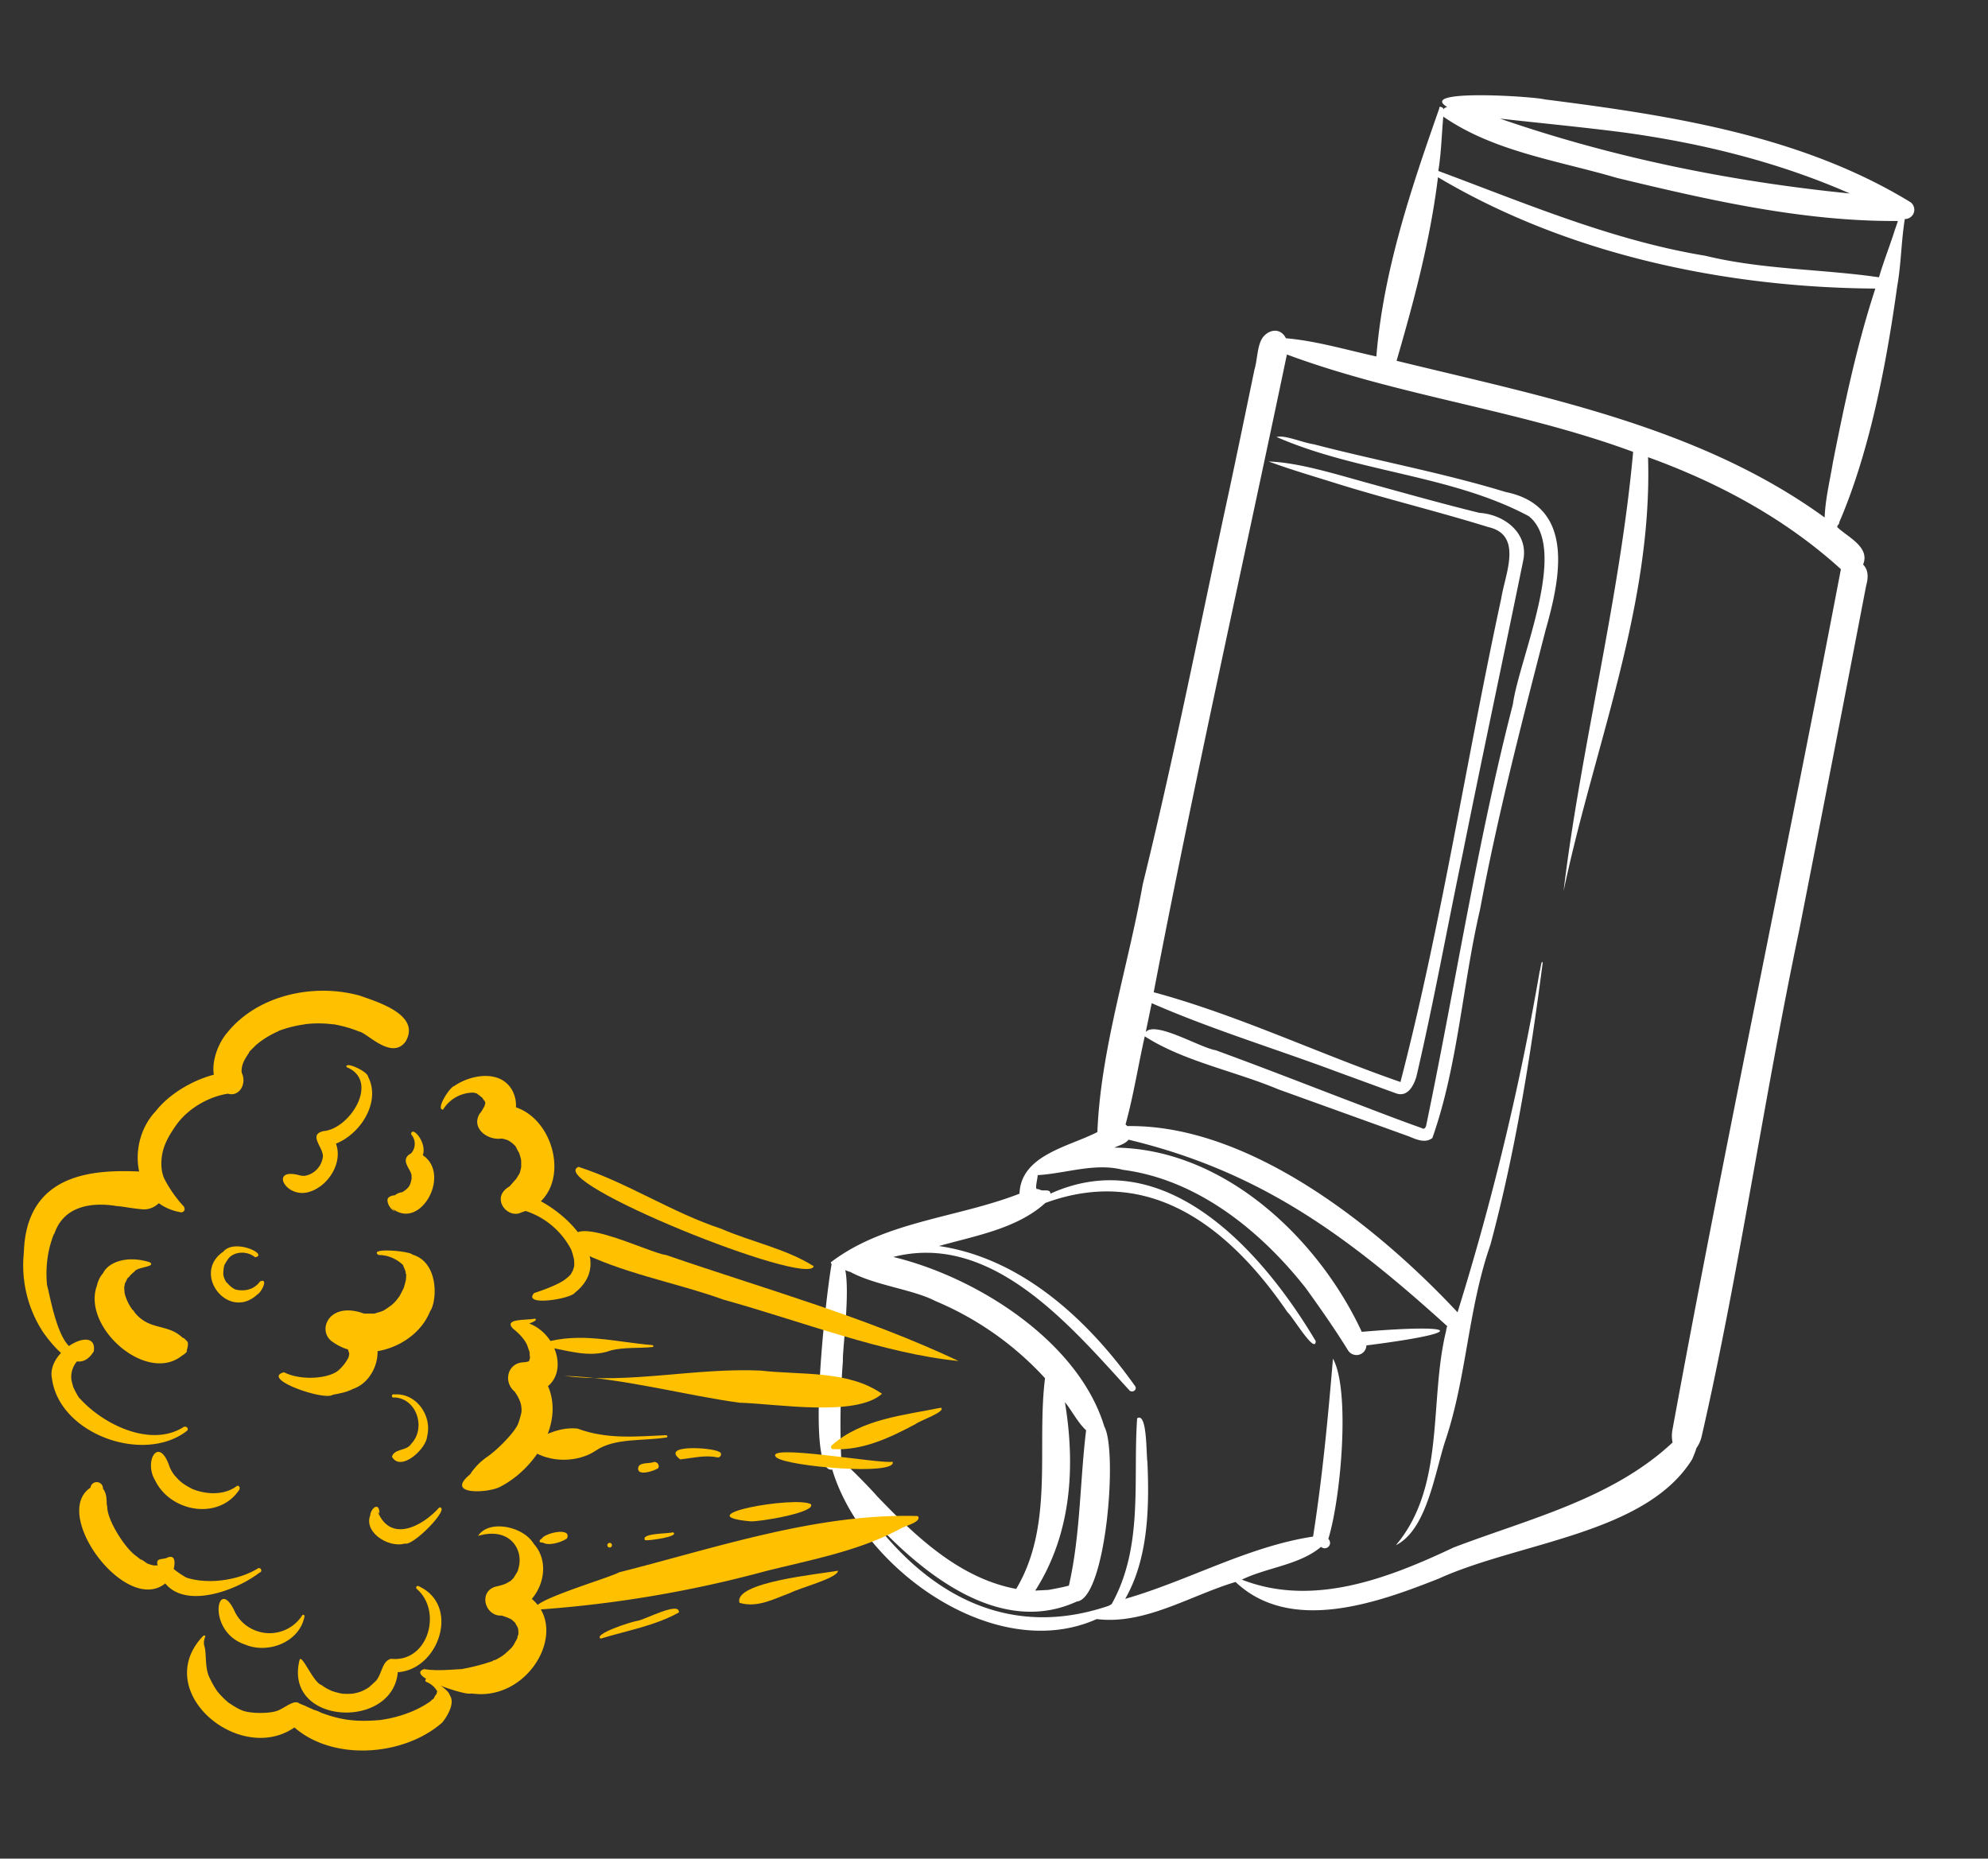 <svg id="Layer_11" data-name="Layer 11" xmlns="http://www.w3.org/2000/svg" viewBox="0 0 600 561"><rect x="0" y="0" width="600" height="561" fill="#333333" stroke="none"/><defs><style>.cls-1{fill:#fff;}.cls-2{fill:#ffc000;}</style></defs><path class="cls-1" d="M251.1,381c-1.5,7.2-8.1,62.9-.2,62.6a3.1,3.1,0,0,0,3-3,247,247,0,0,1,.5-29.8c-.3-3.9,4.5-36.4-3.3-29.8Z"/><path class="cls-2" d="M251.4,437.4c9,.5,17.3-3.5,25-7.6,1.2-1,9.2-3.7,7.6-4.9-11.3,2.3-23.9,3.4-32.9,11.3C250.6,436.5,250.8,437.5,251.4,437.4Z"/><path class="cls-1" d="M435.5,32.6Z"/><path class="cls-1" d="M434.4,32.5h0Z"/><path class="cls-1" d="M576.4,60.9C543.4,40.8,504,34.8,466.2,30c-3.4-.9-38.7-3.2-29.4,2.3a1.9,1.9,0,0,0-1.2.7c0-.2,0-.3-.1-.4s-1.2-.8-1.1.1h0c-8.5,24.2-16.9,49-19,74.9-9.1-2-18.1-4.7-27.3-5.5-1.4-2.9-4.5-2.9-6.6-.7s-1.9,6.9-2.9,10.2c-2.5,12.1-5,24.2-7.6,36.4-8.6,39.6-16.4,79.5-26.1,118.9-4.4,24.8-12.7,49.8-13.7,74.8-8.5,4.4-23.1,6.9-23.5,18.6-18.7,7.3-40.6,8.3-56.8,20.6-.4.4.2.8.6.7s3.5,2,5.1,2.3c7.5,4.1,19,5.3,25.7,8.8A94.2,94.2,0,0,1,315.4,416c-2.6,20.8,2.8,44.3-8.7,63.6-17.1-3.2-30.3-15.8-42-28-1.2-1.5-17.1-18.3-14.5-11.9,6.5,31.4,48.9,63.3,80.8,49,14.5,1.8,28.2-7.1,41.9-11.2,16.7,15.8,43.1,6.2,61.3-1,24.5-11.1,62.4-13.4,76.5-36,.5-1.1.9-2.2,1.3-3.3-.3.6-.3.5,0-.1a10.5,10.5,0,0,0,1.5-3.2c11.2-48.6,18.9-102.7,29.5-153q10.2-51.9,20.2-104c.6-2.2.9-4.7-.9-6.5,2.2-5.3-4.7-8.3-7.8-11.3,0-.2.3-.7-.1-.1s.9-1.5.5-.7.6-1,.1-.4c9.5-21.9,14.5-49.2,17.6-71.5,1.2-6.7,1.2-13.6,2.3-20.3h0A2.8,2.8,0,0,0,576.4,60.9ZM490.2,40c23.3,3.2,46.5,8.9,68.1,18.4-35.9-3.6-71.5-10.8-105.6-22.6C465.2,37.2,477.9,38.4,490.2,40ZM312.7,479.7c10.7-17,11.9-37.2,8.7-56.5l.3.4c1.5,1.8,3.8,6.1,6.1,8.1-1.9,15.7-1.7,31.6-5.2,46.9-1.8.5-5,1.1-6.2,1.3l-4,.2ZM555.6,171.8c-16.4,86.2-35.4,175.5-50.9,260.1a10.3,10.3,0,0,0,.1,3.5c-18.3,17.1-43.3,23-66.1,31.7-19.7,9.3-42.4,18.1-63.9,9.7,7.6-3.7,17.4-4.4,23.9-9.9a1.6,1.6,0,0,0,2.2-2.4c3.8-12.2,6.7-44.9,1.4-54.4-1.5,17.9-3.2,35.9-6,53.7-19.7,3-37.6,13.3-56.7,18.8,7-12.2,7.3-27.7,6.7-41.4-.4-2.1,0-15.1-3.1-13.1-1.3,18.8,2,38.7-7.7,56.1l-.9.5c-29.1,9.9-53.4-2.3-71.5-26.3,15,16.4,38.6,35.7,61.9,25,8.8-.9,12.4-45.4,8.3-52.8-7.8-25.7-38.4-45.1-63.7-51.2,29.7-7.6,53.4,20.7,71.3,40.3.9.8,2.4-.2,1.7-1.3-14.1-19.9-34.2-38.6-59.2-42.3,10.9-3.1,23.5-5.2,32.1-13,31.8-11.7,55.9,7.8,73.1,33,1.4,1.1,8.4,12.9,8.5,8.7-16.1-27.1-45.4-60.2-80.1-44.5.1-1.3-1.5-.9-2.4-1s-.9-.4-1.6-.4.1-2.8.2-4.2c8.5-.5,17.3-3.8,25.7-1.6,22.4,2.9,41.5,18.3,55.2,35.7,4.4,6.1,8.8,12.4,12.7,18.7a3,3,0,0,0,5.6-1.4c31.6-4,28-6.6-1.4-4.1-13.2-28.4-41.8-55.4-74.7-55.6,1.5-.7,3.3-1.1,4.3-2.4,40,9.6,66.4,29.3,96.2,56.3-.1.1-.4,1.5-.2.5s-.2.8-.1.7c-5.3,21.4-.1,47-15.2,64.9,9.2-4.6,11.6-21.1,14.8-31.2,6.6-19.4,6.9-39.9,13.7-59.4,7.5-27.9,12.1-56.6,15.8-85.2-.4-1.2-.7,2.4-.9,2.5a804.4,804.4,0,0,1-24.8,103c-24.1-25.8-62.8-56.8-99.7-56.2-.1-.2-.3-.3-.5-.5,2.4-8.7,3.8-17.7,5.8-26.6,11.6,7.5,27.2,10.5,40.3,16L425.2,343c2.2.9,4.9,2.2,7.1.5,7.7-21.7,9.1-46.3,14.4-69,5.3-28.4,12.6-56.4,19.8-84.4,4.4-15.5,9.1-37.3-12.1-41.6-19-5.8-38.7-9.4-57.9-14.4-3.4-.5-8.8-2.9-11.2-2.2,24.4,10.7,52.7,11.4,76.1,23.9,12.3,9.8-2.9,42.9-4.8,56.8-10.8,41.9-17.3,84.6-26.1,126.8-.1.7-.5,1.7-1.4,1.1-7.9-2.8-15.8-5.9-23.7-8.9-12.8-4.9-25.6-9.9-38.5-14.6-4.8-.8-18.1-8.9-21.1-5.5l1.8-8.7c18.3,8,37.5,13.8,56.2,20.8l17.5,6.4c3.5,1.3,5.4-2.3,6.2-5.1,5.1-21.8,9.3-45,14-67.4,5.9-29.4,12.2-58.8,18.2-88.2,1.8-8.3-5.6-14-13.2-14.5-11-2.7-22-5.8-32.9-8.8s-21.7-6.4-30.7-6.7c6.8,2.5,13.7,4.5,20.7,6.7,15.1,4.7,30.5,8.4,45.6,13.1,10.6,2.4,5,14.3,3.9,21.5-10.5,48.5-18,98.1-30.4,145.9h0c0,.1,0,.1-.1.1h.1c-24.8-8.6-49.3-20.3-74.5-27.1C360.6,235,375,171.1,388.4,107c33.9,12.6,70.5,16.8,104.5,29.4-4,44.2-15.9,89.9-21,132.6,9.1-43.4,26.9-86,25.5-131C518.7,145.7,538.9,156.6,555.6,171.8ZM400.6,464Zm22.1-137.4c0-.1.1,0,.1,0ZM553.2,139.5c-.9,5.5-2.3,11.1-2.5,16.7C513,128.8,466,119.8,421.5,108.9c5.3-18.2,10.2-36.6,12.5-55.4,39.2,23.3,86.7,33.3,132,33.6C560.4,104.2,556.7,121.9,553.2,139.5Zm18.3-68.9c-1.5,4.6-3.1,8.6-4.4,13.1-17.1-2.5-35.2-2.3-52.4-6.5-28-4.6-54.2-15.8-80.6-25.6.9-5.5,1-11,1.5-16.4,15.3,10.6,34.8,13.3,52.4,18.5,27.8,6.7,56.2,13.2,84.8,13C572.4,68,571.9,69.3,571.5,70.6Z"/><path class="cls-1" d="M422.7,326.5Z"/><path class="cls-2" d="M289.3,410.8c-28.4-13.4-58.7-21.8-88.3-32-5.1-.5-32.8-14.7-27.5-1.8,13.8,7.3,30.2,10,44.9,15.3,23.1,6.4,48.4,16.3,70.9,18.5Z"/><path class="cls-2" d="M133.8,334.8a10.7,10.7,0,0,1,9-5c-.5-.2,2.9.8.7-.2a5.2,5.2,0,0,0,1.1,1c-1-.9.7.6.9.7s.2.4.4.5c-1.1-1.4.1.2.4.6s-.4-.8-.1-.2l.3.6c.4.5-.3-1.3-.1-.3s.2,1.3,0-.4c.2,1.6.2,1.7,0,.4a4.1,4.1,0,0,1,0,1.1c.4-2.1-.1.2-.3.6,1-2.1-.8,1.6-1.3,1.9-2.8,4.5,2.6,8.4,6.9,7.5H151a8.6,8.6,0,0,1,2.3.6l-.6-.3a8.4,8.4,0,0,1,2.9,2.1c.1.2.6.9.1.2s0,0,.1.2,1.4,2.7.7,1c.9,3,.8,2.1.8,4.8v.4c0,.6.2-1.3.1-.7-.7,2.8-.2,1.6-1.7,4.1-.2.4.4-.5.4-.5l-1,1.1-1.4,1.6c-.3.4.8-.6.1-.1-7,3.9,1.5,12.5,5.7,5.8l-2.7,1.1a23.8,23.8,0,0,1,15.6,12.2,22.3,22.3,0,0,1,.9,3.2c-.1-.6.1,1.4,0,1.7s.1-.6,0,0-.6,1.9-.3,1.2l-.7,1.3h0a8.6,8.6,0,0,1-1.4,1.3c-1.8,1.6-6.6,3.4-9.7,4.4-3.6,4.1,11,1.8,12.3-.1,13.2-10.5-4.3-26.5-15.4-29.8l1.7,2.3c-.1-1.9-.7-3.3-2.4-4.1l-1,7.6c19.6-4.6,10.4-36.6-8.6-32.3l5.6,7.3c1.9-3.2,3.1-7.1,1.8-10.7-.6-1.4,0-.1.1.2-2.8-8.1-12.7-6.7-18.2-2.9-1.5.4-5.8,7.4-3.3,7.1Z"/><path class="cls-2" d="M161.4,398c-1.8.6-9.8-.2-6.5,3.1,1.2.9,3.8,3.3,4.4,5.5-.3-.6-.2-.5.2.5-.4-1,.4,1.1.4,1.3s.1-.1,0-.2,0,1.4.1,1.9.2-1,0-.4l-.3,1.1c-.1.8.1-.2.2-.4s-.2.3-.2.5.8-.8.3-.4l-.4.4c-.6.6.1-.2.3-.2l-.5.3c-.6.4,1.2-.3.2-.1l-1.1.3c.9-.2-.4,0-.5,0-4.9.2-6.2,6-2.6,8.9.6.7-.4-.5.1.2a11.8,11.8,0,0,1,1.1,1.9,7.4,7.4,0,0,1,.7,4.6c0,.5.1-.6.1-.6a29.9,29.9,0,0,1-.9,3.2c-.7,2.5-6.6,8.6-10.3,10.9.2-.1.7-.5.2-.1a18.1,18.1,0,0,0-4.5,4.8c-7.7,6.3,5,5.7,8.8,3.9,12.8-6.4,22.7-24.6,10.6-36.3l-3.3,8.1c16.9-.3,10.9-22.2-2.8-22l.3,2.4c.8-.7,7.8-2.3,5.9-3.1Z"/><path class="cls-2" d="M132.6,455c-5.1,5.7-14.7,10.8-18.6,1.3l.5.6c.1-3.5-2.3-2.1-2.8.4l.4-.7c-3.1,5.5,5,10.8,10.1,9.3,2.5.9,14-11,10.4-10.9Z"/><path class="cls-2" d="M266.2,420.7c-10.3-7.2-24.6-5.6-36.6-7-19.9-.9-39.4,4.1-59.3,1.6,16.6.4,37.6,6.1,53,8.1,11,.3,35,4.4,42.9-2.7Z"/><path class="cls-2" d="M269.4,441.2c-3.5.8-39.5-5.7-35.1-1.3,3.4,2.8,36.7,5.6,35.1,1.3Z"/><path class="cls-2" d="M277,457.6c-30.4-.9-60.9,9.6-90.2,17-2,1.4-31.1,9.9-23.8,11.2a358.9,358.9,0,0,0,68.2-11.6c13.6-3.4,27.9-6,40.4-12.7,1.3-.9,6.8-2.1,5.4-3.9Z"/><path class="cls-2" d="M144.3,463.6c9.4-2.8,13.6,3.9,12.3,9.3.3-1.4-.2,1-.4,1.5s.4-.9,0-.1-1.9,3-.9,1.7l-1.3,1.3c-.6.5.8-.5.1-.1l-1.8,1s1.1-.4.4-.2a18.1,18.1,0,0,1-3.1.9c-5.5,1.6-3.1,9.5,2.3,8.7,0,.1-1.2-.2-.3.1l1.8.6c-1.8-.6.9.3,1.2.7s-.6-.6.1.1l1,.9c.5.6-.6-.8-.3-.3a15.1,15.1,0,0,0,1,1.7c-1-1.8.2.3.1.8-.5-2.2.2.8-.1,1.4s.1-.7.1-.7a3.5,3.5,0,0,0-.3,1.1,1.6,1.6,0,0,1-.3.9c-.4,1.2.5-.8,0,0-1.4,2.6-1.1,2.1-3.6,4.4-.4.4-.6.3.3-.2a19,19,0,0,1-3.9,2.3c.3-.5,1-.4.2-.1a62.4,62.4,0,0,1-9.6,2.5c-3.8.2-7.6.6-11.3,0-5.8,2,11.8,7.8,13.9,7.4.1,0,.6,0,0-.1s.9.2.8.1c20.1,2.6,33.3-27.8,9.2-32.3v8.4c10.3-1.2,15.7-14.1,9.2-21.3C157.9,460.6,147.4,458.6,144.3,463.6Z"/><path class="cls-2" d="M128.5,507.6a6.5,6.5,0,0,1,3.4,2.8c.1.1,0,.4.1,0s-.4,1.1-.2,1.2-.1-.4.1-.4-.2,1-.2,1.1l.6-1.4-.5.4,1.8-.7a2.7,2.7,0,0,0-2.6,2c.2-.8.1-.3,0-.1s-.6.7-.2.3-.1.1-.2.1-1.2,1.1-.5.5a30.3,30.3,0,0,1-6.8,3.6l.5-.2a37.8,37.8,0,0,1-8.6,2.3c-.8.1.2,0,.3,0-7.4.7-12.3.3-19-2.3,1.2.5-.9-.5-1.4-.6s-.7-.3.1.1L92.3,515c-.6-.3,0,0,.1,0l-2-.8c-1.6-1.3-4.1,1.1-6.5,2.1s-8.5,1-11-.1a20.2,20.2,0,0,1-3.2-1.8c-.2-.1-1.1-.8-.4-.2A25,25,0,0,1,66,511c-.2-.2-.5-.7-.2-.2a24.6,24.6,0,0,1-2.4-4.1c-1.7-3-1-7.6-1.7-9.8s1.2-3.7-.4-3.1c-16.7,17.5,13.8,41.4,30,25.6l-5.1-.7c11.1,13.3,35,12.1,47.3,1.2l.6-.8c1.5-2.1,3.7-6.3.8-8.2l1,1a3.9,3.9,0,0,0-.8-1l.6.9C136.1,510.2,127.3,504.6,128.5,507.6Z"/><path class="cls-2" d="M77.7,473.5c-6,3.6-14.8,4.7-21.1,2.8l-.5-.2a26.5,26.5,0,0,1-6.7-5.4l-.5,1.8a2.8,2.8,0,0,1,1.8.1l-.5-2.1a5.8,5.8,0,0,1-1.3,1.6c0-.1.5-.3.3-.1h.3l-1.3.4h0c.2-.1-1.7.3-.9.1h-.4c-.3,0-.9-.2-.3,0s-.2,0-.3,0h0a13.9,13.9,0,0,1-1.9-.6l.4.2c-.7-.3-1.8-1.3-2.4-1.5,1.5,1.2-.7-.4-1.1-.8-3.4-2.2-8.5-10.3-8.9-14.4,0-.6-.2-1.2-.2-1.8v.5c0-2.1-.1-4.5-2.3-5.7l1,1.7a1.9,1.9,0,1,0-3.6-1l1.6-.9c-16.1,6.6,10.9,42.8,22.6,28.1-.6.9.8-1.2.6-1.6-.3,1.2,0,.1,0,.1s2-6-1.5-4.7c-1.3.8-3.8-.1-3,2.4,0,0,.1.5.1.2s-.1.3-.1.3c3.3,14.4,22.4,8.1,30.7,1.7a.7.7,0,1,0-.7-1.1Z"/><path class="cls-2" d="M55.3,430.8C45.4,437,31,429.9,24,422c.3.5-.1-.1-.2-.2s-.8-1.3-1.2-2.1-.5-1.2-.3-.5a23.3,23.3,0,0,1-.7-2.5c-.1-.2-.1-.8,0,0-.6-3.4,1.6-7.2,5.2-7.8l-2.7-2.8c-.3.7.1-.1-.1.2l-.4.7c0,.1-.2.2-.2.3s.3-.3,0,0l-.3.2h.1c-5.6-.4-8.1-16.6-9-19.6a34.6,34.6,0,0,1,.2-8.5,31,31,0,0,1,1.9-7v.2l.4-1c3.1-7.8,11.4-8.7,18.3-7.6l1.4.2-1-.2c2.3.3,5,.8,7.4,1,6.3.7,10.6-8.5,3.6-10.8,1.9.7.7.2.3,0a7.6,7.6,0,0,0-4.7-.6c-12.8-.5-34.1-.1-34.8,24.5a36.9,36.9,0,0,0,5.8,24c3.3,4.6,10.5,13.6,15.3,5.8,1.3-8.4-14.5-.3-12.6,8.3C18,432.9,43.4,442,56.4,431.9c.8-.7-.3-1.7-1.1-1.1Z"/><path class="cls-2" d="M55.6,364.3a37.8,37.8,0,0,1-6.1-8.7c.3.6-.1-.3-.2-.5a16,16,0,0,1-.5-2.1c0-.2-.1-.8,0,0-.5-5,1-8.6,4.3-13.3s9.3-8.6,15.8-9.6c.2-.1,1-.1.4-.1l-1.6-.4c3.9,2.4,7-2,5.3-5.7,0-.1-.2-.8-.1-.3s0-.1,0-.3c.1-2,.6-3.1,2.3-5.6v-.2l2.1-2.1c.2-.2,1.5-1.1.6-.5a28.4,28.4,0,0,1,6.5-3.8c-.3.1-.4.2-.4.1a36.6,36.6,0,0,1,7.9-2c.9-.2-.2,0-.3,0a33.9,33.9,0,0,1,9,0c-.2-.2-1-.2-.3-.1a38.4,38.4,0,0,1,8.2,2.3c2.2.3,9.7,8.7,13.9,3,4.7-8-8.2-11.9-13.9-13.9-13.8-3.8-30.8-.2-40,11.3-3.9,4.6-6.6,14.2-.5,18l-.7-5.6-.4.3,1.4-.8c-7,.7-16.3,5.3-21.3,11.7-9.1,9.6-6.9,28,7.5,30.5a1,1,0,0,0,1-1.6Z"/><path class="cls-2" d="M114.2,378.8a10.7,10.7,0,0,1,7.5,3.1c.5.3-.1-.5-.1-.3a5.1,5.1,0,0,0,.7,1.7c-.5-1,.3.9.3,1.2s-.4-.5-.1-.4-.2,4.1,0,2.1a17.3,17.3,0,0,1-1.1,3.7c1-2.5-.7,1.4-1.1,1.7l.6-.8-1.2,1.6c-.6,1,1-1.2,0,0a10.6,10.6,0,0,1-1.5,1.5c-.4.4-1.5,1,.2-.1-3.3,2.3-2.3,1.7-5.4,2.7h-2.9c-.6,0-2.4-.4-.2,0-12.3-4.5-15.3,8.2-6.9,9.5-.7-.1.1,0,.3.2l1.3.6c-.7-.3,0,.2.2.3s0,.3-.1-.2,1,1.9.6,1,.1.7.2.8-.1-1.2-.1-.4v.8c0,.6.2-1,0-.4a7.9,7.9,0,0,1-.3,1.3c-.1.4.4-.9.2-.5a13.2,13.2,0,0,1-2.9,3.9c-2.7,2.7-11.4,3.5-16.7.8-7.2,2,12.3,8.7,14.7,6.8l2.1-.4h-.2a14.5,14.5,0,0,0,4.3-1.4c7.5-2.5,11.7-15.6.4-22.1.2,0,.9.8.1,0l-7.4,7.4c9.5,7.7,25.7,2.4,30.1-8.7,2.1-2.9,2.8-14.7-5.3-17.1C123.7,377.6,111.1,376.5,114.2,378.8Z"/><path class="cls-2" d="M78.4,386.9a6.4,6.4,0,0,1-2.7,2.1,7.7,7.7,0,0,1-4.7.2,6.8,6.8,0,0,1-2.5-2.1v.2a6.2,6.2,0,0,1-1.1-2.5c-.1-.4.1,0,0,.1a11,11,0,0,1,.3-3,16,16,0,0,1,1.3-2.1c1.8-2.1,5.6-2.3,8-.3,4.2-.8-6.2-5.8-9.6-1.7-9.7,6.6,1.5,21.1,10.3,12.9,1.3-.7,3.5-5.3.6-3.8Z"/><path class="cls-2" d="M217,438.2c-2.1-1.3-17.9-2.3-11.7,2.3,3.8-.4,7.5-1.4,11.2-.6,1.1.2,1.6-1.4.5-1.7Z"/><path class="cls-2" d="M197.3,441.3c-1.4.6-4.8-.1-4.7,2.1s5.1.5,6.1-.3a1.3,1.3,0,0,0-1.4-1.8Z"/><path class="cls-2" d="M244.7,454c-4.8-2.5-38.1,3.4-18.2,5.2,2.5.2,20.1-2.7,18.2-5.2Z"/><path class="cls-2" d="M203.1,462.5c-1.4.5-9.9.2-8.4,2.4,1,.2,10.7-1.1,8.4-2.4Z"/><path class="cls-2" d="M184,467.1a.7.7,0,0,0,0-1.4.7.7,0,1,0,0,1.4Z"/><path class="cls-2" d="M245.6,382.2c-8.4-5.3-18.7-7.3-27.9-11.3-14.9-4.9-28.3-13.9-43.1-18.7-10.3,4.3,69.4,36.4,71,30Z"/><path class="cls-2" d="M164.1,406.4c6.7,1,13.6,3.7,20.3,1.2,4.1-1,8.4-.6,12.5-1,.4,0,.4-.5,0-.6-11.1-.9-21.7-4-32.8-.7C163.4,405.3,163.4,406.3,164.1,406.4Z"/><path class="cls-2" d="M159.2,437.6c.3.5,2.9,1.2,1.3.2,5.3,3.7,13.8,3.8,19.4,0s14.1-2.8,21.2-3.9c.5,0,.4-.7-.1-.7-9.1.4-17.9,1.3-26.7-2-4.8-.5-9.4,1.5-13.5,3.8-.9.9.4,0-.7.4s-1.6,1.4-.9,2.2Z"/><path class="cls-2" d="M163.3,465.6h.7l-.5-.2c1.7,1.4,5.6.3,7.6-1,1.7-3.6-7-1.7-7.7.2l.3-.2C163,464.5,162.4,465.4,163.3,465.6Z"/><path class="cls-2" d="M181.3,494.6c7.8-2.4,16.5-3.9,23.6-7.9.3-3.5-10.3,2.2-12.4,2.5S178.9,493.3,181.3,494.6Z"/><path class="cls-2" d="M252.9,474.1c-5.1,1-31.7,3.4-29.7,9.7,5.4,1.6,10.4-1.2,15.3-3,2.8-1.5,14.5-4.5,14.4-6.7Z"/><path class="cls-2" d="M124.1,342.4a4.3,4.3,0,0,1-.1,5.8l.8-.4c-4.7,1.9-.9,4.8-.6,6.9-.1-1.2.1,1,0,1.3s.1-.8,0-.2a9.4,9.4,0,0,1-.4,1.6c-.1.5.3-.6.1-.2a8.3,8.3,0,0,1-.7,1.3c-.4.5.4-.4.1-.2a6.3,6.3,0,0,1-1.2,1.1c-.4.4.2-.1.2-.1l-1,.6h-.2a4.3,4.3,0,0,0-3.2,2.6l1.3-1.7c.6-.3,0,0-.2,0s-1.7.2-2,1.1.6,3.1,2.2,3.7l-1-1c9,7.6,19.1-12,7.9-16.7l.6,2.3c3.6-3.9-2.4-10.9-2.6-7.9Z"/><path class="cls-2" d="M119,421.8c6.9.3,9.6,9.4,5.1,14-1.3,2.2-5.1,1.4-5.8,3.9,2.6,4.7,10.3-2.3,10.6-6.1,1.6-6.2-3.2-13.2-9.9-12.7A.5.5,0,1,0,119,421.8Z"/><path class="cls-2" d="M125.8,479.6c7.8,6.8,3.4,22.2-7.7,21.1-2.9.5-2.8,5-4.9,6.9h0l-1.3,1.2c-.1.1-.8.7-.3.3a10.5,10.5,0,0,1-2.3,1.3c-.4.3,0,0,.1,0a13.8,13.8,0,0,1-2.9.8c-.5.1,0,0,.1,0a20.5,20.5,0,0,1-3.5,0c.7.1.3.1.1,0a20.2,20.2,0,0,1-3.3-.9c-.5-.2,0,0,.1,0a11.7,11.7,0,0,1-2.7-1.5l-.3-.2c-2.5-.8-6-9.7-6.6-7.5-5,20.3,30.6,21.3,29.7,1.6l-2,2c13.6,1.3,21.6-19.8,8.3-25.9a.5.5,0,0,0-.6.8Z"/><path class="cls-2" d="M91.2,487.6a11.7,11.7,0,0,1-14.7,4.3,11.3,11.3,0,0,1-5.8-5.8c-5.2-10.7-8.5,6.4,3.3,10.3,6.9,2.9,16.4-.7,17.9-8.5.1-.4-.5-.7-.7-.3Z"/><path class="cls-2" d="M71.4,448.6c-3.8,2.8-9.1,2.5-13.2.9a21.5,21.5,0,0,1-3.2-1.9h0a12.9,12.9,0,0,1-1.7-1.6c-.1-.1-.8-.9-.4-.4a11.5,11.5,0,0,1-1.7-2.8c-3.2-9.7-7.9-1.8-4.4,4,4.6,9.6,19.2,12.2,25.4,2.9.4-.6-.1-1.6-.8-1.1Z"/><path class="cls-2" d="M104.6,322.1c10.1,4.1,1.1,18.6-6.9,19.3-5.1,1.1.4,5.3-.3,8.1a6.7,6.7,0,0,1-5.3,5.4,4.9,4.9,0,0,1-1.9-.2c-8.9-2.3-4,7.1,3,5.1s12-11.8,6.2-17.7l-1.7,4c9.1-.8,17.9-12.4,13.4-21.1C110.9,323.3,103.9,320.2,104.6,322.1Z"/><path class="cls-2" d="M45.2,381c-6.6-2.1-12.4-.2-14.1,3.3a8.2,8.2,0,0,0-1.8,3.6l.3-.7c-6,13,15.6,31.8,26.2,21.2-.9.2-1.2,1.1-.4.5s1.4-1.3,1-1,1-2.5-.1-3.2c.7.9-.6-.9-1.1-.9s.5,1.2.5.6c-4.8-5.4-10.9-2.2-15.6-9,1.5,1.6,0,.1-.3-.3l.3.4a14.3,14.3,0,0,1-2.5-5.2c-.1-.5,0-1.3,0,.2a16.4,16.4,0,0,0-.2-2.2c-.1-.5-.1,1.1.1.5v-.3c-.1-.9-.3.7-.1.2a4.5,4.5,0,0,0,.3-1.6c0,.2-.2,1-.1.5l.2-.4c0-.4-.5.9-.2.4s1.6-3.3.8-1.7c.2-.4-.6.5-.1.1l1-.9c-.9.7.8-.9.8-.9s.5-.4,0,0l.5-.4c.7-1.4,6.7-1.4,4.6-2.8Z"/></svg>